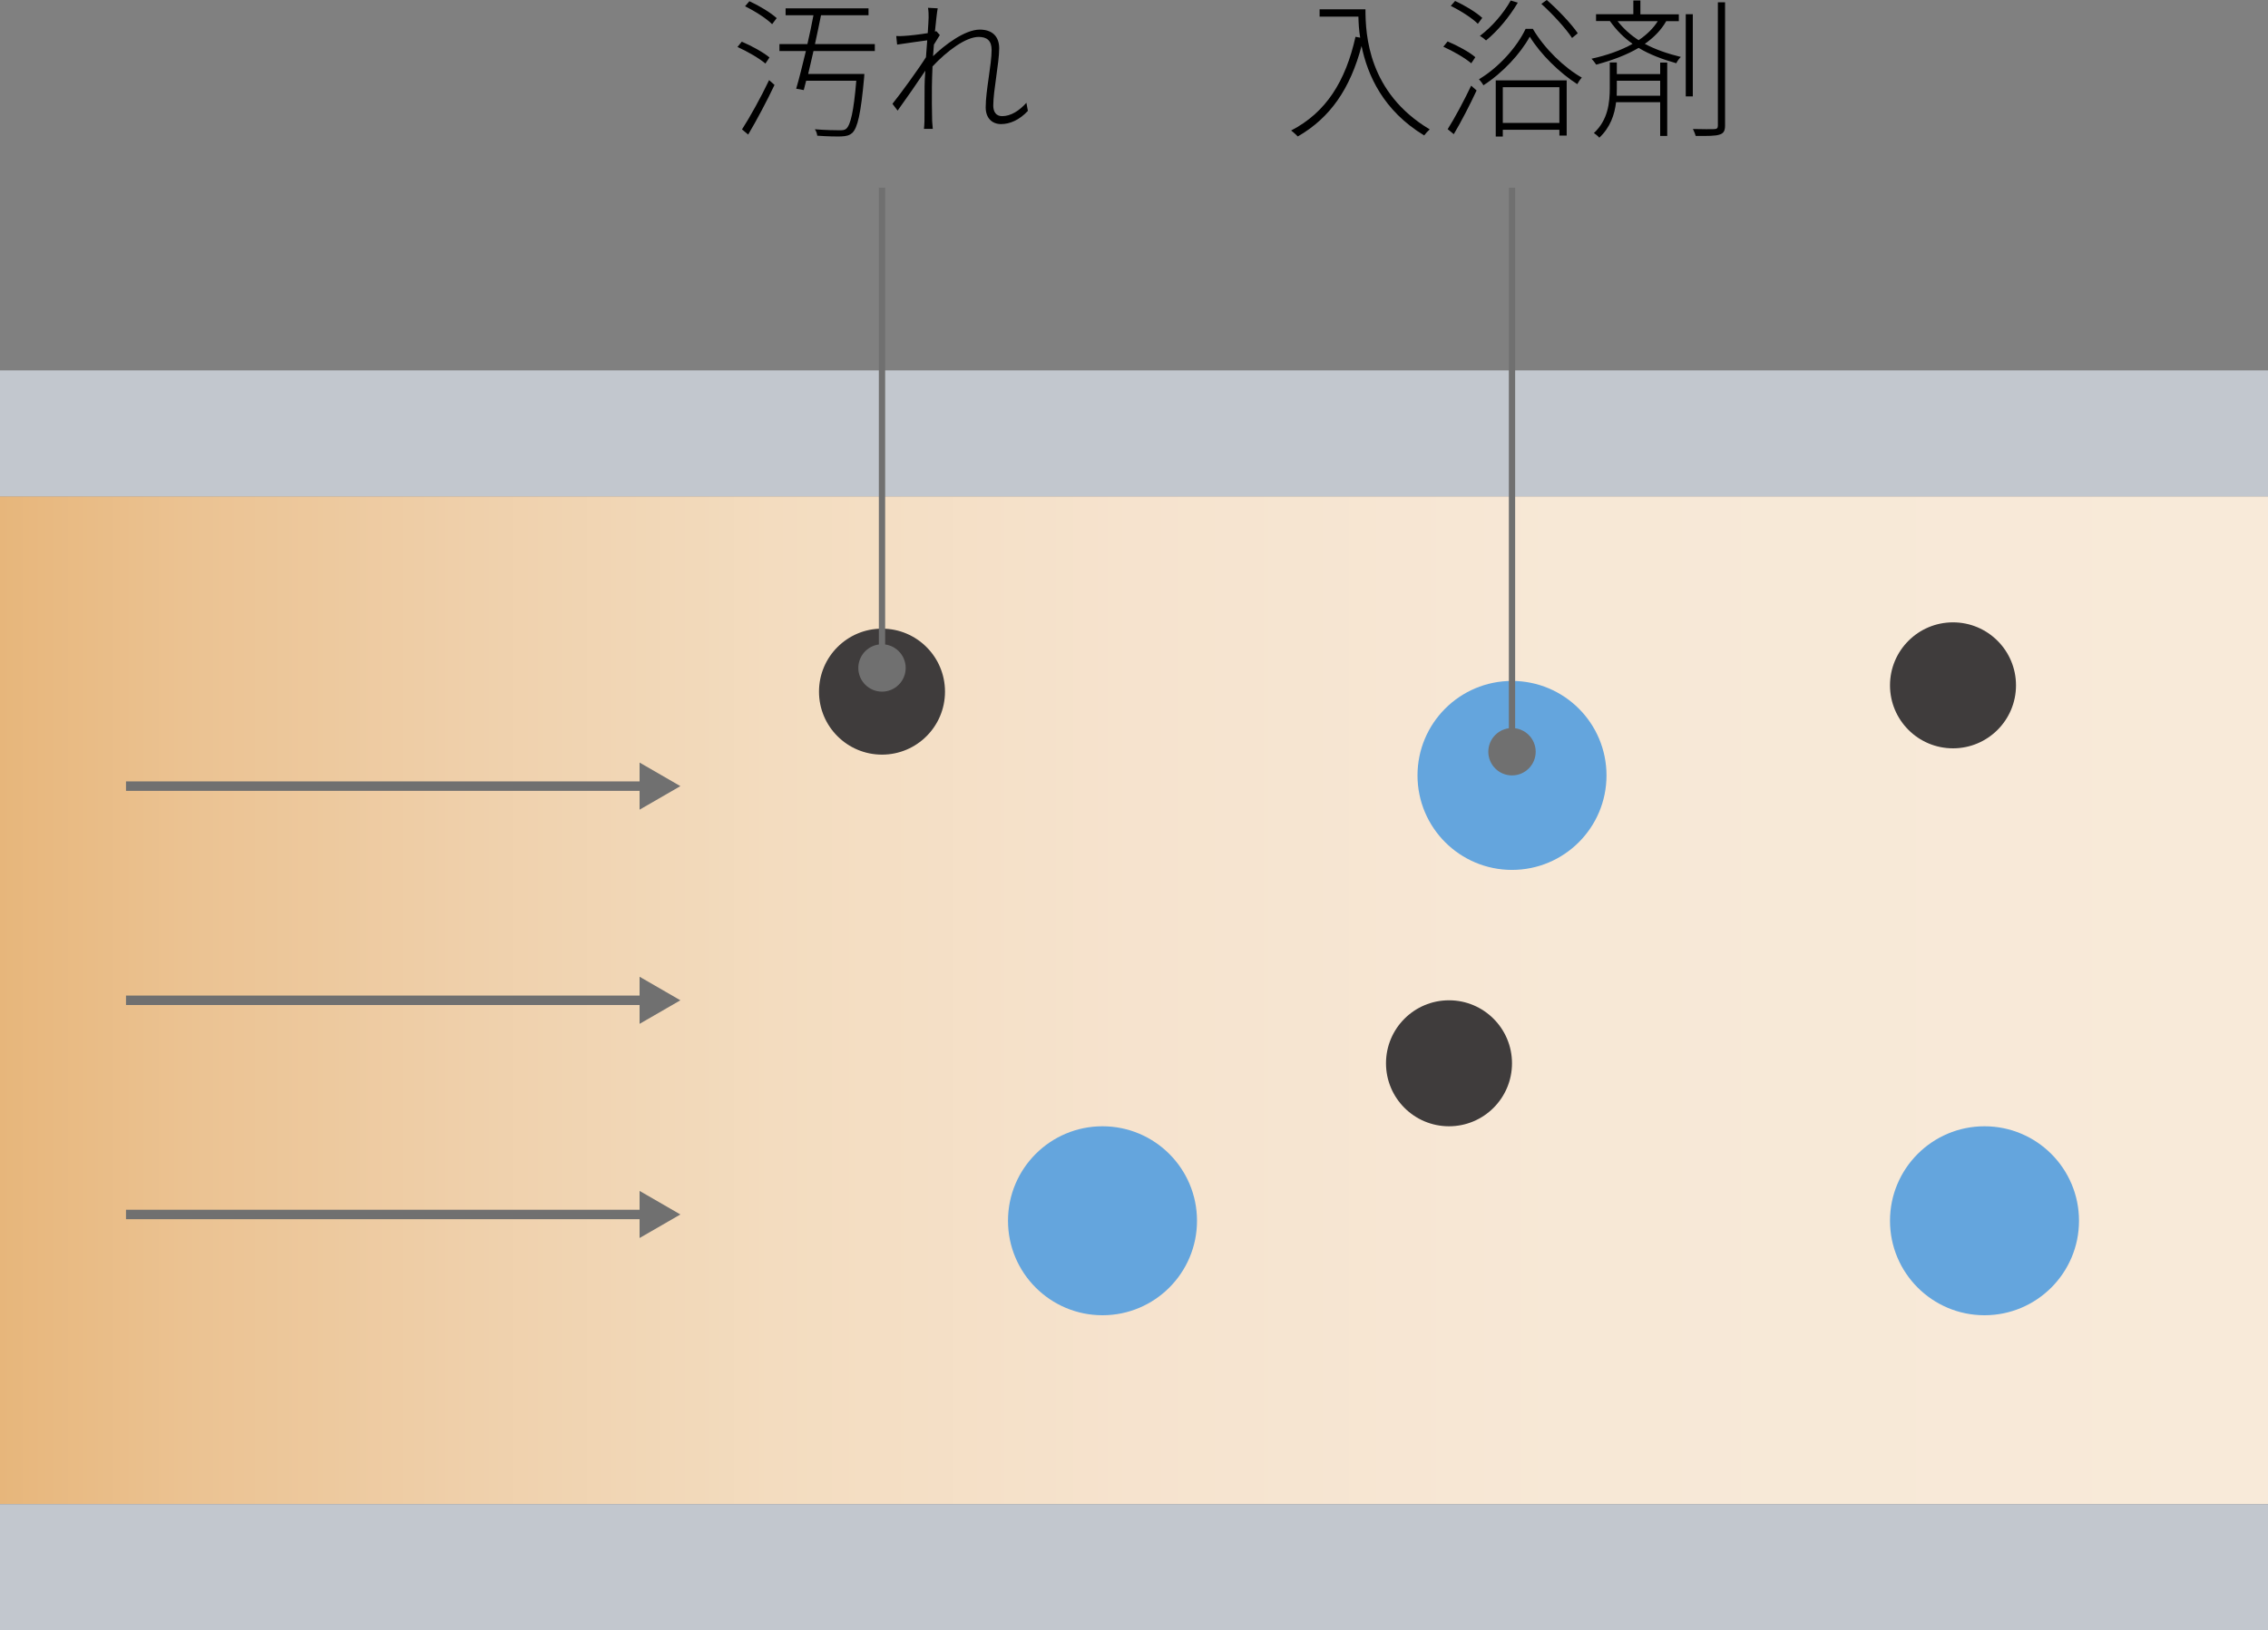<?xml version="1.0" encoding="UTF-8"?>
<svg id="b" data-name="レイヤー 2" xmlns="http://www.w3.org/2000/svg" xmlns:xlink="http://www.w3.org/1999/xlink" viewBox="0 0 180 129.4">
  <rect x="0" y="0" width="180" height="129.4" fill="#808080" stroke="none"/>
  <defs>
    <style>
      .e {
        fill: #707070;
      }

      .e, .f, .g, .h, .i, .j {
        stroke-width: 0px;
      }

      .k {
        stroke-width: .75px;
      }

      .k, .l {
        fill: none;
        stroke: #707070;
      }

      .l {
        stroke-width: .5px;
      }

      .g {
        fill: url(#d);
      }

      .h {
        fill: #64a5dd;
      }

      .i {
        fill: #c2c7ce;
      }

      .j {
        fill: #3f3c3c;
      }
    </style>
    <linearGradient id="d" data-name="名称未設定グラデーション 22" x1="0" y1="79.4" x2="180" y2="79.4" gradientUnits="userSpaceOnUse">
      <stop offset="0" stop-color="#e7b67b"/>
      <stop offset=".08" stop-color="#ebc291"/>
      <stop offset=".21" stop-color="#efd0ab"/>
      <stop offset=".34" stop-color="#f3dcbf"/>
      <stop offset=".5" stop-color="#f6e3ce"/>
      <stop offset=".69" stop-color="#f7e8d6"/>
      <stop offset="1" stop-color="#f8ead9"/>
    </linearGradient>
  </defs>
  <g id="c" data-name="t">
    <rect class="g" y="39.4" width="180" height="80"/>
    <rect class="i" y="29.4" width="180" height="10"/>
    <rect class="i" y="119.4" width="180" height="10"/>
    <circle class="h" cx="87.5" cy="96.9" r="7.5"/>
    <circle class="h" cx="120" cy="61.55" r="7.5"/>
    <circle class="h" cx="157.5" cy="96.9" r="7.5"/>
    <circle class="j" cx="70" cy="54.9" r="5"/>
    <circle class="j" cx="115" cy="84.4" r="5"/>
    <circle class="j" cx="155" cy="54.4" r="5"/>
    <g>
      <g>
        <line class="k" x1="51.31" y1="62.4" x2="10" y2="62.4"/>
        <polygon class="e" points="50.76 60.53 54 62.4 50.76 64.27 50.76 60.53"/>
      </g>
      <g>
        <line class="k" x1="51.31" y1="79.4" x2="10" y2="79.4"/>
        <polygon class="e" points="50.76 77.53 54 79.4 50.76 81.27 50.76 77.53"/>
      </g>
      <g>
        <line class="k" x1="51.31" y1="96.4" x2="10" y2="96.4"/>
        <polygon class="e" points="50.76 94.53 54 96.4 50.76 98.27 50.76 94.53"/>
      </g>
    </g>
    <g>
      <path class="f" d="m60.74,5.04c-.48-.41-1.42-.96-2.21-1.31l.34-.42c.77.32,1.72.85,2.2,1.25l-.32.48Zm-1.85,5.23c.61-.94,1.51-2.56,2.15-3.91l.43.38c-.6,1.27-1.43,2.83-2.09,3.94l-.49-.41ZM59.48.1c.77.35,1.7.91,2.16,1.34l-.36.48c-.46-.46-1.37-1.04-2.15-1.42l.35-.41Zm5.08,3.96c-.14.64-.29,1.25-.42,1.81h4.46s-.01.2-.02.3c-.26,2.87-.52,3.98-.94,4.38-.23.2-.46.26-.88.28-.36.01-1.13,0-1.9-.06-.01-.14-.08-.37-.19-.51.83.07,1.66.08,1.94.08s.42-.01.55-.12c.34-.3.59-1.33.8-3.81h-3.98c-.06.26-.13.52-.19.74l-.6-.11c.23-.78.5-1.87.77-2.99h-2.1v-.55h2.22c.18-.79.35-1.58.48-2.29h-2.21v-.55h6.58v.55h-3.77c-.14.71-.31,1.5-.48,2.29h4.75v.55h-4.88Z"/>
      <path class="f" d="m81.57,8.81c-.66.71-1.42,1.04-2.12,1.04s-1.22-.46-1.22-1.33c0-1.33.47-3.38.47-4.56,0-.74-.38-1.03-1.03-1.03-1,0-2.48,1.08-3.66,2.34-.02.59-.05,1.15-.05,1.63,0,1.15-.01,1.69.02,2.71.01.2.04.42.05.62h-.7c.01-.12.04-.41.04-.6,0-1.14.01-1.61.01-2.8,0-.26.02-.7.06-1.22-.61.92-1.51,2.21-2.2,3.17l-.41-.54c.67-.83,2.11-2.82,2.66-3.7.04-.46.06-.91.1-1.34-.5.07-1.61.22-2.39.34l-.07-.68c.22.01.42.01.64-.01.38-.02,1.21-.11,1.86-.22.04-.62.07-1.1.07-1.24,0-.23,0-.5-.05-.77l.77.04c-.05.25-.13.96-.22,1.85l.11-.04.28.31c-.14.22-.31.49-.47.76-.02.3-.05.61-.07.92.89-.86,2.51-2.11,3.71-2.11,1,0,1.54.55,1.54,1.49,0,1.16-.47,3.36-.47,4.54,0,.46.2.84.7.84.71,0,1.37-.44,1.93-1.06l.12.65Z"/>
    </g>
    <g>
      <path class="f" d="m108.37.74c0,2.04.23,6.62,5.1,9.53-.13.11-.35.35-.44.48-3.26-1.97-4.5-4.8-4.97-7.1-.9,3.38-2.47,5.69-5.06,7.18-.11-.11-.37-.36-.53-.47,2.78-1.44,4.32-3.91,5.11-7.44l.37.07c-.1-.61-.13-1.19-.14-1.67h-3.08v-.58h3.65Z"/>
      <path class="f" d="m116.76,5.02c-.48-.41-1.42-.96-2.21-1.31l.34-.42c.77.32,1.73.84,2.2,1.25l-.32.48Zm-1.87,5.24c.53-.83,1.3-2.26,1.87-3.46l.43.38c-.52,1.12-1.22,2.48-1.81,3.47l-.49-.4Zm.6-10.18c.77.35,1.69.91,2.15,1.34l-.35.47c-.46-.46-1.37-1.04-2.15-1.42l.35-.4Zm6.17,2.22c.91,1.55,2.48,3.07,3.88,3.86-.13.14-.28.36-.36.52-1.4-.89-2.93-2.39-3.77-3.77-.73,1.34-2.15,2.88-3.68,3.86-.07-.14-.23-.35-.35-.48,1.55-.92,3.01-2.54,3.7-4h.59Zm-1.2-2.09c-.66,1.13-1.62,2.27-2.52,3-.1-.1-.34-.28-.49-.36.94-.71,1.86-1.76,2.45-2.81l.56.17Zm-1.75,6.17h5.63v4.38h-.58v-.46h-4.49v.54h-.56v-4.46Zm.56.54v2.84h4.49v-2.84h-4.49Zm5.5-3.9c-.48-.74-1.54-1.9-2.44-2.71l.43-.31c.91.79,1.97,1.92,2.46,2.64l-.46.38Z"/>
      <path class="f" d="m132.24,1.68c-.41.72-1,1.31-1.7,1.8.86.46,1.81.78,2.86,1.04-.13.12-.29.34-.36.5-1.09-.31-2.1-.68-2.99-1.22-1,.59-2.17,1.01-3.37,1.33-.07-.12-.26-.36-.37-.47,1.19-.26,2.32-.65,3.26-1.18-.67-.47-1.27-1.06-1.8-1.81h-1.1v-.54h2.96V.04h.56v1.1h3.05v.54h-1Zm-.48,3.29h.56v5.82h-.56v-2.68h-3.5c-.12,1-.46,2-1.33,2.82-.1-.12-.3-.29-.43-.37,1.12-1.04,1.26-2.41,1.26-3.58v-2.02h.56v.92h3.44v-.92Zm0,2.63v-1.19h-3.44v.58c0,.2,0,.41-.01.61h3.46Zm-3.38-5.92c.49.62,1.06,1.12,1.67,1.51.62-.42,1.15-.92,1.52-1.51h-3.19Zm5.41-.55h.56v6.52h-.56V1.13Zm3.12-.95v9.78c0,.46-.14.64-.46.73-.3.1-.86.11-1.87.1-.04-.14-.13-.38-.22-.55.8.02,1.48.02,1.68.01.22-.01.3-.07.3-.28V.18h.56Z"/>
    </g>
    <g>
      <line class="l" x1="70" y1="53.11" x2="70" y2="14.9"/>
      <circle class="e" cx="70" cy="53.02" r="1.88"/>
    </g>
    <g>
      <line class="l" x1="120" y1="59.76" x2="120" y2="14.9"/>
      <circle class="e" cx="120" cy="59.67" r="1.88"/>
    </g>
  </g>
</svg>